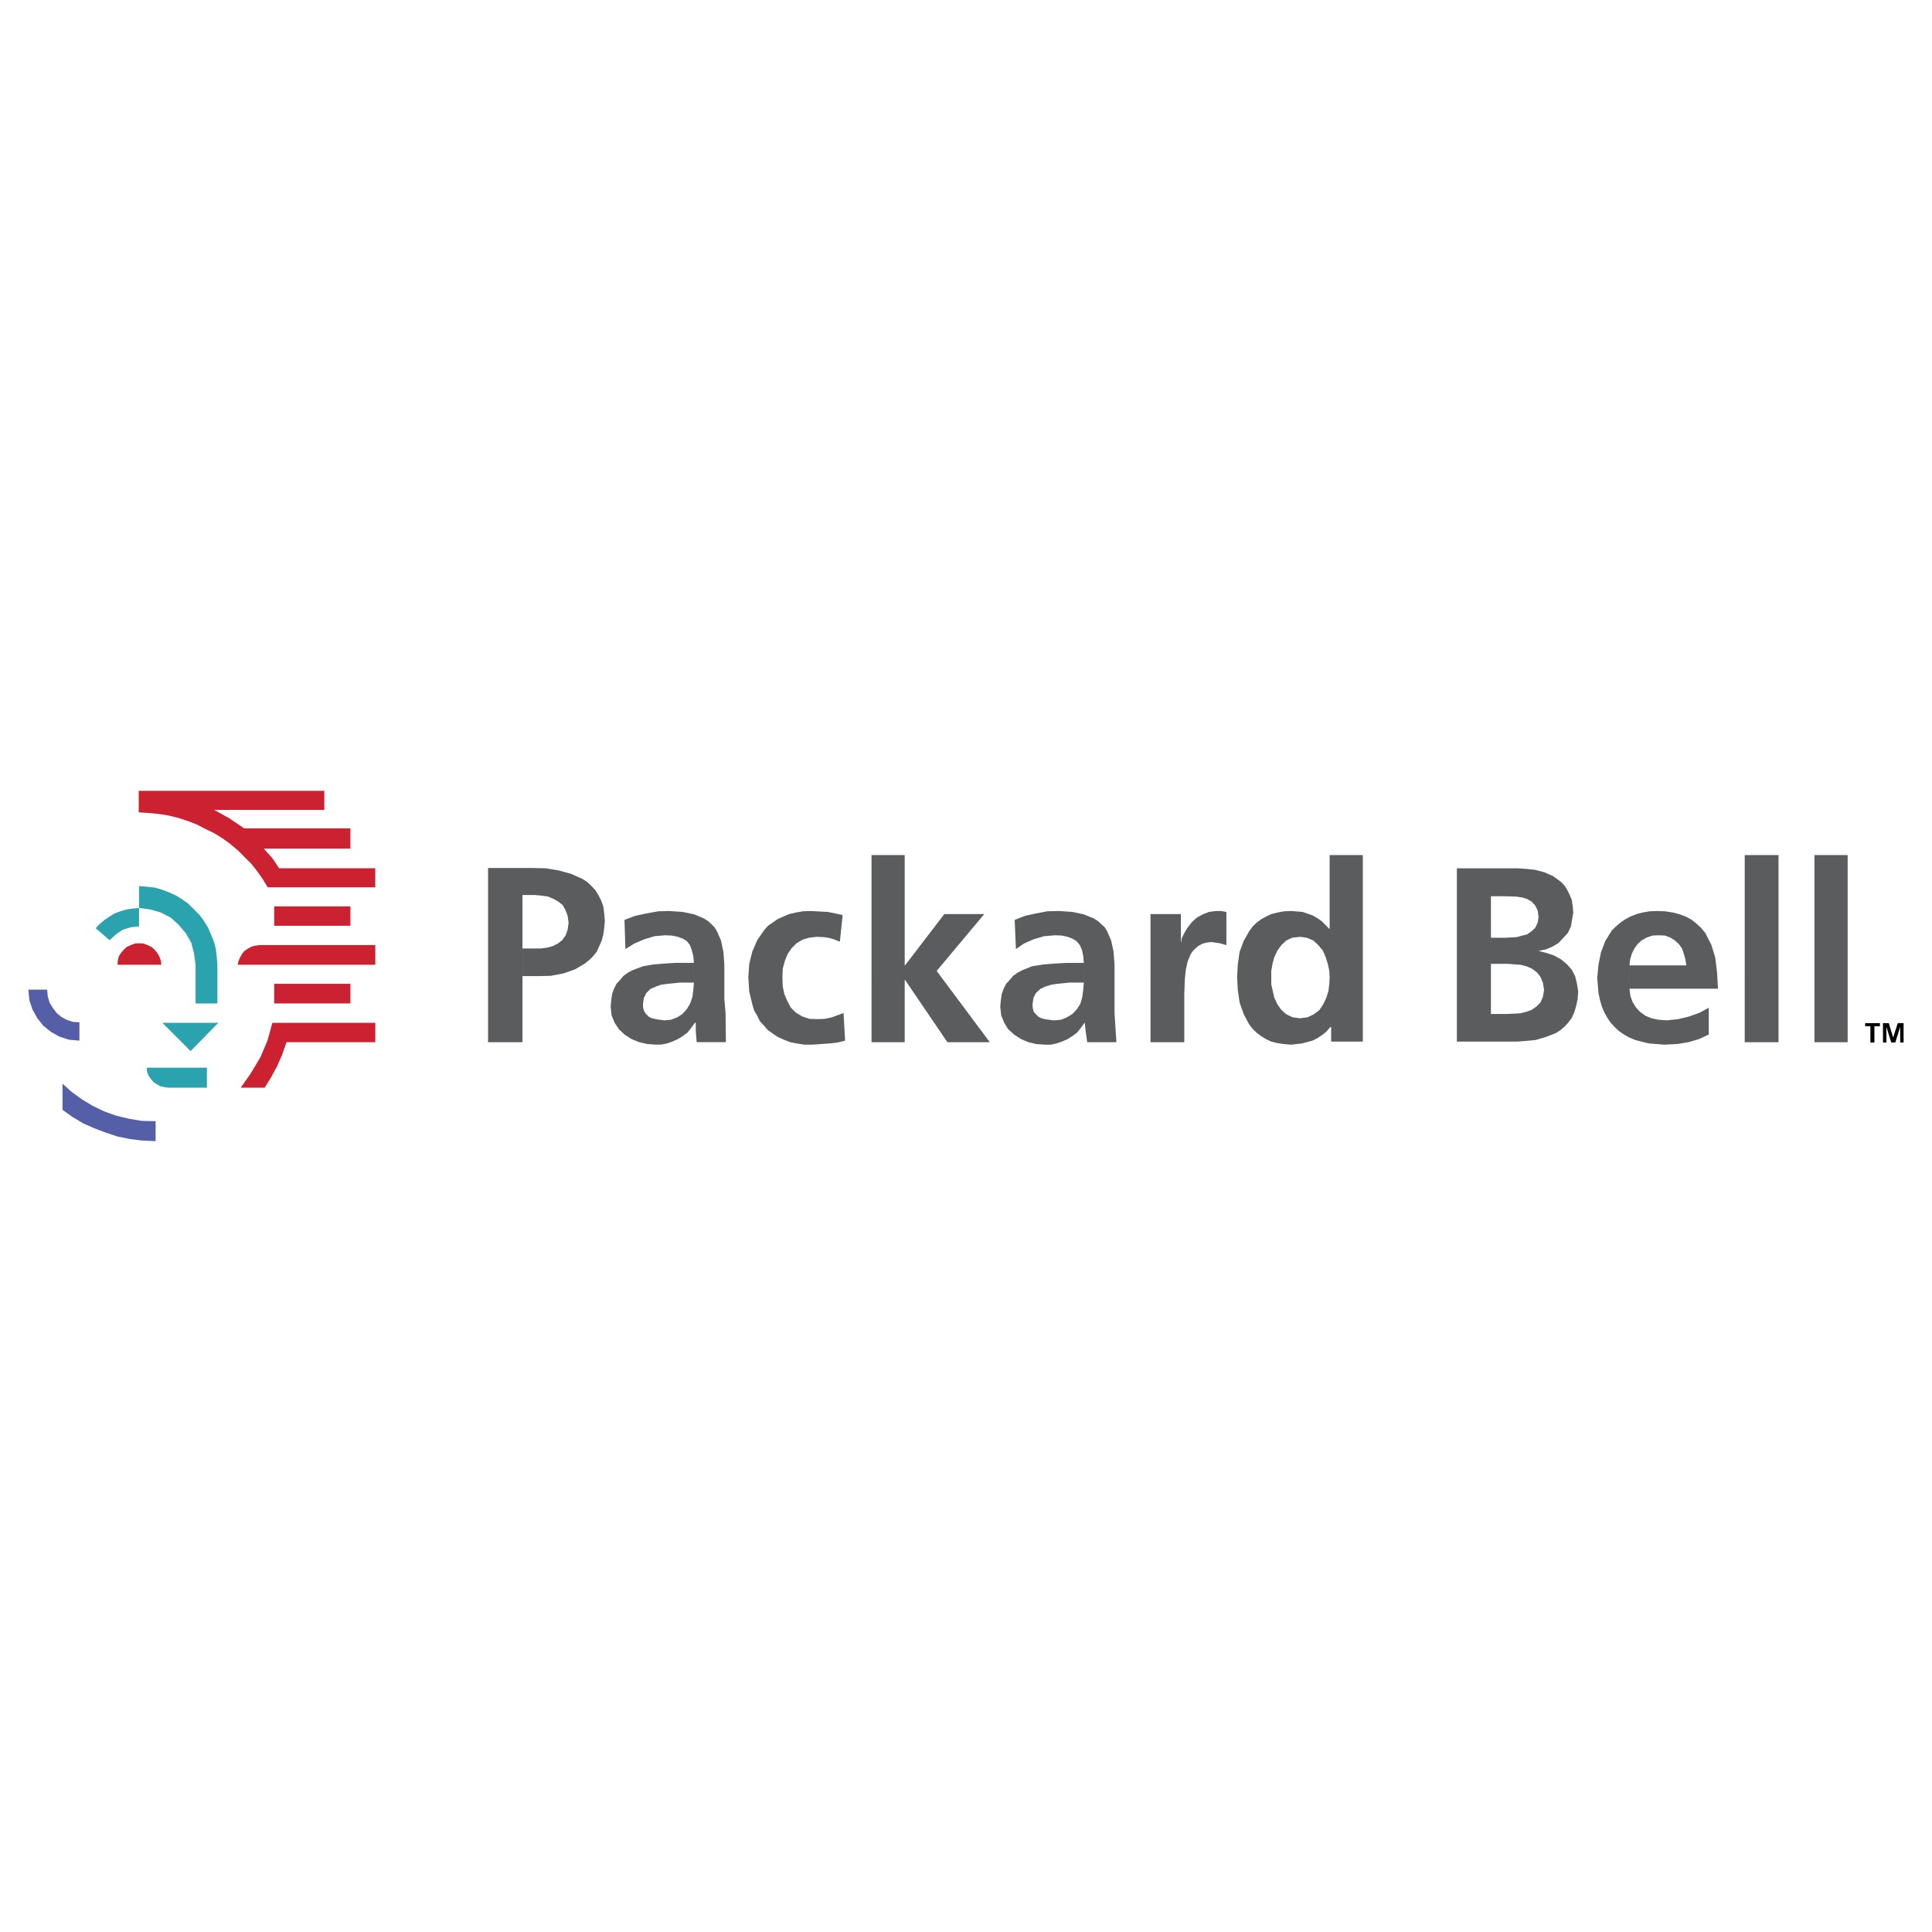 <svg xmlns="http://www.w3.org/2000/svg" width="2500" height="2500" viewBox="0 0 192.756 192.756"><g fill-rule="evenodd" clip-rule="evenodd"><path fill="#fff" d="M0 0h192.756v192.756H0V0z"/><path d="M2.834 98.738h1.87l.062.674.184.613.307.521.398.521.429.367.552.307.644.215.644.031v1.838l-1.042-.092-.95-.307-.828-.459-.797-.645-.583-.734-.491-.891-.307-.918-.092-1.041zm3.403 9.381l.919.828 1.012.734 1.073.645 1.134.551 1.195.43 1.288.307 1.257.215 1.41.031v1.992l-1.349-.062-1.227-.152-1.226-.246-1.196-.398-1.134-.428-1.103-.492-1.073-.643-.981-.705v-2.607h.001z" fill="#545fa7"/><path d="M14.637 106.525h6.008v1.992h-3.862l-.429-.062-.399-.092-.337-.215-.307-.184-.245-.307-.245-.336-.153-.398-.031-.398zm1.563-4.476h5.579l-2.759 2.82-2.82-2.82zm3.311-1.932v-3.861l-.154-1.135-.276-1.073-.552-.95-.705-.828-.767-.706-1.011-.521-1.042-.307-1.134-.153v-2.176l.797.061.797.092.736.215.705.275.675.307.644.398.583.43.552.551.552.552.429.583.398.644.307.705.307.735.184.736.092.797.061.767v3.861h-2.178v.001zm-9.963-7.51l1.379 1.196.644-.583.675-.46.797-.245.828-.092v-1.839l-.613.062-.644.092-.614.183-.583.215-.491.307-.49.337-.491.398-.397.429z" fill="#2ba3af"/><path d="M28.585 103.98l-.429 1.227-.491 1.135-.613 1.133-.644 1.043h-2.391l1.012-1.441.95-1.594.705-1.656.245-.889.246-.889h10.269v1.932h-8.859v-.001zm6.376-3.863h-7.603v-1.961h7.603v1.961zM23.71 96.256l.092-.399.154-.337.184-.338.246-.306.368-.245.337-.184.337-.092.46-.062h11.557v1.962H23.71v.001zm11.251-3.894h-7.603v-1.931h7.603v1.931zM21.442 80.805l-.092-.03.03.03 1.533.858 1.441.981H34.96v2.023h-8.645l.858.95.674 1.012h9.595v1.9H26.714l-.49-.797-.552-.797-.582-.736-.705-.705-.675-.674-.735-.613-.797-.583-.797-.49-.889-.429-.889-.46-.889-.337-.919-.306-1.012-.246-.981-.153-.98-.092-.981-.062v-2.146h18.516v1.9H21.442v.002zm-5.334 15.451h-4.383l.031-.43.092-.398.215-.337.306-.368.276-.245.398-.184.398-.153.43-.031.46.031.398.153.399.184.275.245.307.368.184.337.153.398.061.43z" fill="#cc2131"/><path d="M52.127 94.631v9.35h-3.433V86.599h4.383l1.38.031 1.288.214 1.226.337 1.104.491.49.306.43.398.398.429.307.491.276.552.214.583.092.705.062.735-.062.736-.092.644-.153.582-.245.552-.246.552-.337.43-.398.398-.46.368-.98.582-1.134.398-1.288.246-1.318.029h-1.502v-2.757H53.969l.644-.092.552-.153.49-.245.429-.337.337-.46.215-.583.092-.705-.092-.674-.215-.583-.276-.491-.459-.367-.491-.276-.521-.215-.645-.092-.644-.061h-1.257v5.334h-.001zm17.106 3.402h-1.41l-1.226.123-.644.092-.521.184-.552.246-.398.398-.246.49-.092.643.031.398.123.338.184.246.245.244.306.154.399.092.828.123.674-.062.644-.244.521-.338.429-.49.337-.553.214-.643.092-.705.062-.736v-1.962l-.062-.705-.153-.583-.184-.49-.307-.398-.398-.245-.49-.184-.583-.123-.705-.031-1.042.092-1.011.306-1.012.429-.889.552-.092-2.912 1.042-.398 1.135-.245 1.195-.215 1.073-.031 1.349.092 1.165.245.95.398.399.245.337.307.337.337.245.398.399.919.245 1.134.092 1.288v3.403l.123 1.441.031 2.881h-2.913l-.092-1.104v-.828h-.092l-.368.521-.368.459-.46.338-.49.307-.552.246-.521.184-.614.123h-.521l-.858-.062-.797-.184-.766-.307-.705-.459-.552-.521-.429-.645-.307-.736-.092-.889.061-.643.092-.645.185-.49.245-.49.368-.398.337-.398.429-.307.46-.246 1.042-.398 1.073-.184 1.134-.092 1.042-.062h1.839v1.965h.001zm14.561-4.077l-.521-.214-.49-.153-.583-.092-.735-.031-.736.092-.644.184-.613.368-.491.49-.398.582-.275.675-.215.797-.031.857.031.889.153.768.307.705.337.643.491.492.644.396.736.246.858.031.674-.031.705-.152 1.165-.43.153 2.758-.736.186-.797.092-1.778.123h-.767l-.766-.123-.614-.123-.643-.246-.613-.275-.491-.338-.491-.336-.398-.461-.398-.428-.276-.553-.306-.521-.184-.613-.307-1.287-.092-1.41.092-1.349.307-1.226.49-1.134.674-.981.398-.459.491-.337.491-.337.552-.245.583-.246.644-.153.705-.123.736-.031 1.778.092 1.471.306-.277 2.666zm3.158-8.644h3.311v11.005h.031l3.923-5.119h3.984l-4.75 5.672 5.303 7.111h-4.23l-4.23-6.223h-.031v6.223h-3.311V85.312zm27.835 5.885h3.033v2.912l.092-.521.246-.49.307-.521.43-.552.49-.46.613-.337.613-.245.705-.092h.49l.551.092v3.311l-.643-.184-.859-.123-.49.061-.367.092-.398.215-.307.245-.246.245-.244.337-.307.736-.186.828-.092.889-.061 1.533v4.812h-3.371V91.197h.001zm12.047 6.315v.676l.152.705.154.643.307.674.398.553.49.43.643.307.736.092.736-.092.643-.307.553-.43.367-.553.307-.643.215-.674.092-.705.031-.676-.031-.643-.152-.706-.215-.674-.275-.644-.461-.552-.49-.46-.645-.275-.674-.092-.797.092-.582.275-.49.46-.398.552-.307.644-.184.674-.123.706v.643zm-3.402 0l.061-1.287.184-1.257.398-1.073.553-.981.336-.46.398-.398.461-.337.49-.275.521-.246.613-.153.643-.123.736-.031 1.135.092.98.337.43.245.459.307.797.797h.031v-7.357h3.311v18.608h-3.158v-1.441h-.092l-.398.459-.428.338-.461.307-.49.244-1.043.277-1.072.123-.736-.062-.643-.092-.613-.152-.521-.246-.49-.307-.461-.338-.398-.398-.336-.428-.553-1.043-.398-1.135-.184-1.256-.062-1.258zm33.535-6.468l-.123.735-.121.674-.307.644-.461.49-.49.521-.582.337-.645.276-.734.153.826.214.736.246.705.398.582.491.461.521.336.643.186.768.121.766-.061.797-.154.705-.184.584-.244.551-.369.49-.367.398-.398.338-.49.307-.951.367-1.041.307-.982.092-.826.062h-6.039V86.63h6.039l.889.061.889.092.92.246.889.398.797.583.338.368.244.399.246.49.215.521.092.613.058.643zm-3.463.429l-.092-.644-.246-.49-.367-.398-.43-.246-.49-.153-.613-.092-1.135-.03h-1.379v11.741h1.686l1.227-.061.613-.154.521-.184.49-.338.398-.398.244-.551.123-.705-.123-.736-.244-.582-.338-.43-.49-.367-.551-.246-.584-.152-1.287-.093h-1.686v-2.605h1.441l1.133-.062.553-.153.49-.123.43-.307.367-.337.246-.521.093-.583zm9.072 4.843v2.33l.094.736.213.582.338.551.398.43.553.398.582.246.736.152.797.062 1.133-.123 1.043-.246 1.043-.367.98-.521v2.668l-.98.459-1.043.307-1.135.184-1.287.062-1.533-.123-1.348-.338-.584-.244-.551-.307-.49-.338-.43-.398-.398-.43-.338-.49-.307-.551-.244-.584-.184-.643-.154-.705-.123-1.473.123-1.348.246-1.227.43-1.134.643-1.042.398-.398.461-.398.49-.337.521-.275.613-.246.582-.153.705-.123.734-.031.828.031.797.123.676.184.643.245.553.307.49.398.459.429.398.491.277.552.305.583.4 1.288.184 1.501.092 1.625h-8.83v-2.331h5.672l-.092-.583-.154-.552-.184-.551-.307-.429-.398-.368-.428-.275-.553-.215-.643-.031-.645.031-.582.215-.49.275-.398.368-.307.429-.246.49-.184.613-.06.583zm11.496-11.004h3.373v18.669h-3.373V85.312zm6.959 0h3.311v18.669h-3.311V85.312zm-72.896 12.721h-1.441l-1.227.123-.582.092-.613.184-.49.246-.43.398-.244.49-.094.643.031.398.092.338.215.246.246.244.307.154.336.092.889.123.736-.062.582-.244.552-.338.459-.49.338-.553.184-.643.092-.705.062-.736v-1.962l-.062-.705-.121-.583-.215-.49-.338-.398-.399-.245-.49-.184-.582-.123-.645-.031-1.104.092-1.043.306-.98.429-.797.552-.123-2.912 1.012-.398 1.104-.245 1.135-.215 1.135-.031 1.378.093 1.135.245.98.398.398.245.338.307.367.337.246.398.396.919.246 1.134.092 1.288V101.098l.184 2.881h-2.912l-.152-1.104-.092-.828h-.031l-.367.521-.369.459-.459.34-.49.307-.553.246-.551.184-.582.123h-.584l-.857-.062-.766-.184-.736-.307-.705-.459-.582-.521-.398-.645-.307-.736-.094-.889.062-.643.092-.645.184-.49.246-.49.367-.398.338-.398.428-.307.461-.246.98-.398 1.135-.184 1.135-.092 1.133-.062h1.779v1.962z" fill="#5b5c5e"/><path d="M186.611 104.012h.398v-1.625h.551v-.307h-1.471v.307h.521v1.625h.001zm1.256 0h.338v-1.564l.49 1.564h.398l.49-1.564v1.564h.338v-1.932h-.582l-.461 1.441-.43-1.441h-.582v1.932h.001z"/></g></svg>